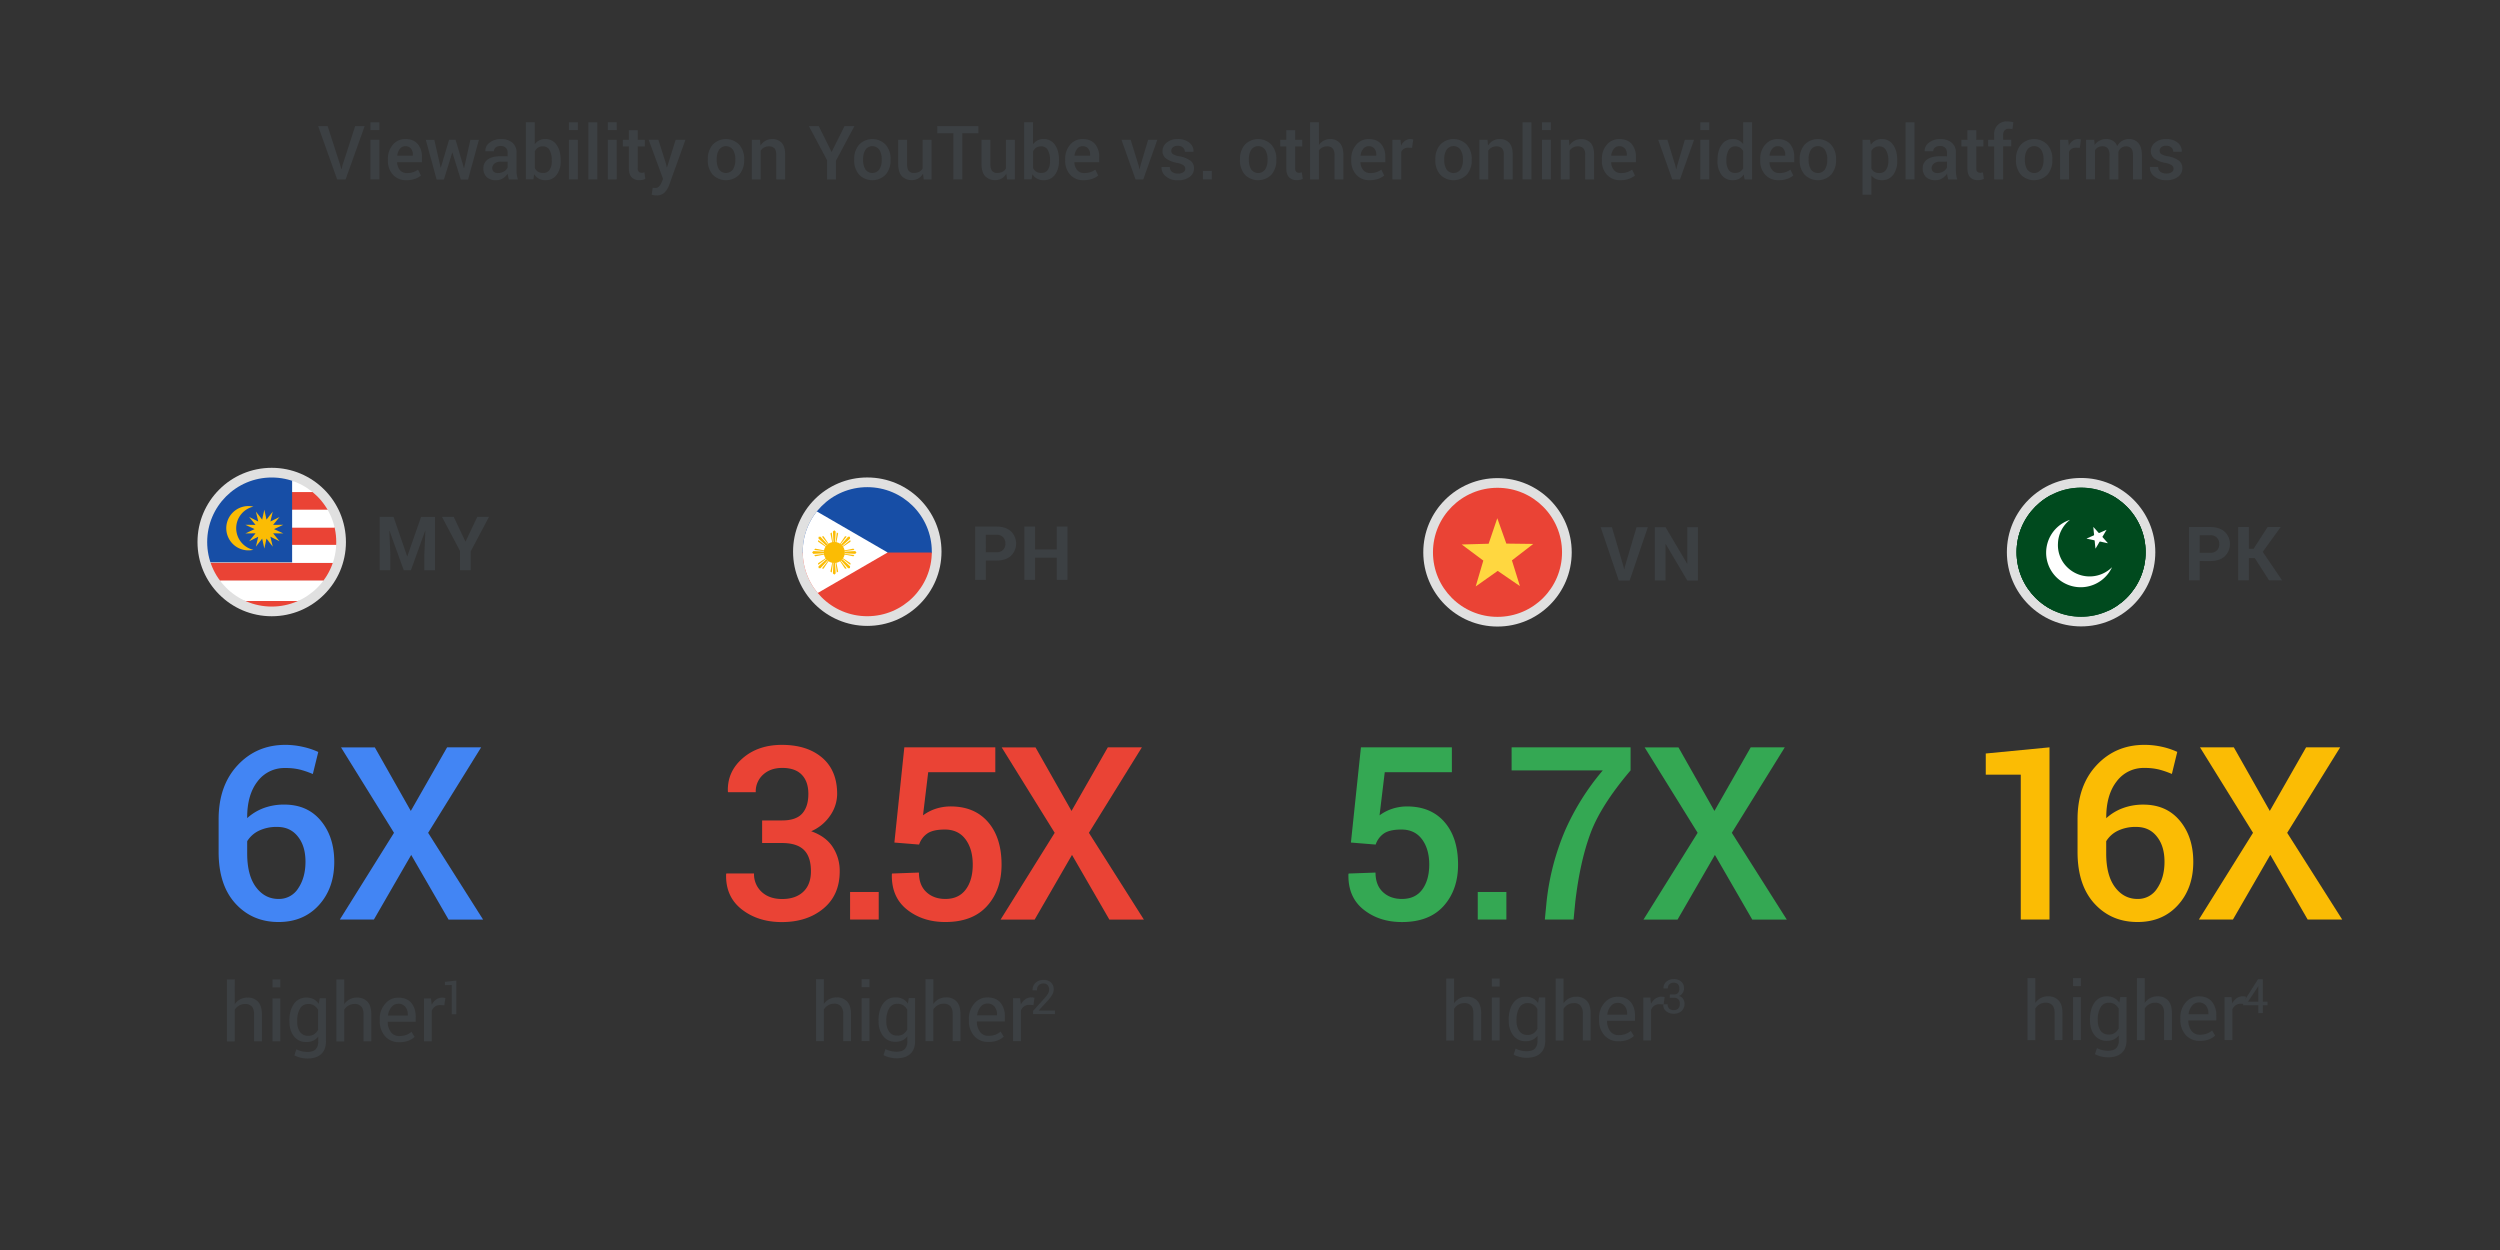 <svg xmlns="http://www.w3.org/2000/svg" xmlns:xlink="http://www.w3.org/1999/xlink" viewBox="0 0 1600 800"><rect x="0" y="0" width="1600" height="800" fill="#333333" stroke="none"/><defs><clipPath id="clip-path"><circle cx="958.4" cy="353.49" r="41.3" style="fill:none"/></clipPath><clipPath id="clip-path-2"><circle cx="1331.9" cy="353.4" r="41.3" style="fill:#004a1e"/></clipPath><clipPath id="clip-path-3"><circle cx="173.9" cy="346.9" r="41.3" style="fill:none"/></clipPath><clipPath id="clip-path-4"><circle cx="555.06" cy="353.08" r="41.3" style="fill:none"/></clipPath></defs><title>TwG_Nuggets_ViewabilitySEA_051319</title><g id="Layer_2" data-name="Layer 2"><path d="M217.82,105.9l.61,2.37h.14l.58-2.32,8.16-25.24h6.07l-12.19,34.12h-5.41L203.62,80.71h6.07Z" style="fill:#3c4043"/><path d="M242.8,83.26h-5.69v-5h5.69Zm0,31.57h-5.69V89.47h5.69Z" style="fill:#3c4043"/><path d="M260.05,115.32a11,11,0,0,1-8.59-3.52,13,13,0,0,1-3.2-9.06v-.94a13.46,13.46,0,0,1,3.18-9.18,10.1,10.1,0,0,1,8-3.62q5.13,0,7.86,3.11a12.17,12.17,0,0,1,2.73,8.33v3.35H254.17l0,.12a8,8,0,0,0,1.77,4.93,5.6,5.6,0,0,0,4.51,1.91,12,12,0,0,0,3.94-.56,12.52,12.52,0,0,0,3.17-1.62l1.82,3.74a11.63,11.63,0,0,1-3.79,2.14A15.89,15.89,0,0,1,260.05,115.32Zm-.65-21.75a4.26,4.26,0,0,0-3.47,1.68,8.26,8.26,0,0,0-1.69,4.25l0,.12h10V99a6.07,6.07,0,0,0-1.23-3.94A4.48,4.48,0,0,0,259.4,93.57Z" style="fill:#3c4043"/><path d="M296.9,107.52l.14,0,4-18h5.46l-6.94,25.36h-4.66l-5.39-17.32-.05-.23,0,.23-5.35,17.32h-4.66l-6.94-25.36h5.46L282,107.24l.14,0,5.27-17.79h4.15Z" style="fill:#3c4043"/><path d="M325.7,114.83c-.2-.64-.37-1.26-.5-1.87a11.55,11.55,0,0,1-.27-1.83,10.12,10.12,0,0,1-3.08,3,7.9,7.9,0,0,1-4.28,1.2,8.46,8.46,0,0,1-6.08-2,7.39,7.39,0,0,1-2.12-5.61,6.61,6.61,0,0,1,2.9-5.73c1.94-1.36,4.67-2,8.18-2h4.43V97.68a4.12,4.12,0,0,0-1.17-3.12,4.65,4.65,0,0,0-3.35-1.13,4.8,4.8,0,0,0-3.1.94,3,3,0,0,0-1.14,2.42h-5.49l0-.15a6.28,6.28,0,0,1,2.68-5.32A11.41,11.41,0,0,1,320.71,89a10.87,10.87,0,0,1,7.15,2.25,7.93,7.93,0,0,1,2.72,6.47V109a20.92,20.92,0,0,0,.21,3,15.25,15.25,0,0,0,.68,2.82Zm-7-4.08a7.26,7.26,0,0,0,3.88-1.07,5.42,5.42,0,0,0,2.28-2.47v-3.75h-4.52a5.69,5.69,0,0,0-3.89,1.24,3.72,3.72,0,0,0-1.41,2.89,3,3,0,0,0,.95,2.31A3.9,3.9,0,0,0,318.72,110.75Z" style="fill:#3c4043"/><path d="M358.82,103a14.32,14.32,0,0,1-2.59,8.94,8.65,8.65,0,0,1-7.3,3.38,8.45,8.45,0,0,1-4.12-1,8,8,0,0,1-2.91-2.81l-.57,3.28h-4.78V78.27h5.7V92.36a8.21,8.21,0,0,1,2.81-2.49,8,8,0,0,1,3.82-.87,8.45,8.45,0,0,1,7.35,3.71q2.59,3.71,2.59,9.79Zm-5.7-.5a13,13,0,0,0-1.36-6.39,4.57,4.57,0,0,0-4.31-2.44,5.65,5.65,0,0,0-3.17.84,5.84,5.84,0,0,0-2,2.35V107.5a5.53,5.53,0,0,0,2,2.35,5.82,5.82,0,0,0,3.24.83,4.72,4.72,0,0,0,4.29-2.07,10.26,10.26,0,0,0,1.33-5.61Z" style="fill:#3c4043"/><path d="M369.81,83.26h-5.69v-5h5.69Zm0,31.57h-5.69V89.47h5.69Z" style="fill:#3c4043"/><path d="M382.26,114.83h-5.7V78.27h5.7Z" style="fill:#3c4043"/><path d="M394.7,83.26H389v-5h5.69Zm0,31.57H389V89.47h5.69Z" style="fill:#3c4043"/><path d="M408.15,83.31v6.16h4.55v4.22h-4.55v14a3.09,3.09,0,0,0,.68,2.24,2.5,2.5,0,0,0,1.81.66,4.53,4.53,0,0,0,.91-.08,5.56,5.56,0,0,0,.85-.22l.61,4.17a6.57,6.57,0,0,1-1.74.62,9.54,9.54,0,0,1-2.08.22,6.53,6.53,0,0,1-4.93-1.84c-1.18-1.22-1.78-3.15-1.78-5.77v-14h-3.86V89.47h3.86V83.31Z" style="fill:#3c4043"/><path d="M426.18,104.66l.56,2.53h.14l5.56-17.72h6.23l-10.5,29.21a13,13,0,0,1-2.84,4.52,6.88,6.88,0,0,1-5.18,1.87,8.32,8.32,0,0,1-1.51-.14c-.54-.09-1.06-.2-1.56-.32l.64-4.41.86.07c.38,0,.66,0,.85,0a3.14,3.14,0,0,0,2.47-1.06,8.72,8.72,0,0,0,1.51-2.44l.94-2.29-9.21-25.06h6.21Z" style="fill:#3c4043"/><path d="M453,101.92a13.81,13.81,0,0,1,3.09-9.28,11.83,11.83,0,0,1,17.07,0,13.72,13.72,0,0,1,3.11,9.28v.49a13.82,13.82,0,0,1-3.11,9.33,11.93,11.93,0,0,1-17.07,0,13.77,13.77,0,0,1-3.09-9.3Zm5.7.48a11.3,11.3,0,0,0,1.45,6,5.49,5.49,0,0,0,8.95,0,11,11,0,0,0,1.5-6v-.49a10.88,10.88,0,0,0-1.5-6,5.41,5.41,0,0,0-8.95,0,11.19,11.19,0,0,0-1.45,6Z" style="fill:#3c4043"/><path d="M486.39,89.47l.33,3.66a9,9,0,0,1,3.13-3A8.37,8.37,0,0,1,494.1,89a8,8,0,0,1,6.18,2.41q2.21,2.4,2.21,7.48v15.94h-5.7V98.94c0-1.9-.39-3.26-1.18-4.06a4.82,4.82,0,0,0-3.6-1.21,5.85,5.85,0,0,0-3,.74,6.06,6.06,0,0,0-2.16,2v18.4h-5.69V89.47Z" style="fill:#3c4043"/><path d="M532.23,97.3l8.25-16.59h6.35L535,102.86v12h-5.67V102.55L517.68,80.71H524Z" style="fill:#3c4043"/><path d="M546.69,101.92a13.76,13.76,0,0,1,3.1-9.28,11.81,11.81,0,0,1,17.06,0,13.67,13.67,0,0,1,3.12,9.28v.49a13.77,13.77,0,0,1-3.12,9.33,11.92,11.92,0,0,1-17.06,0,13.73,13.73,0,0,1-3.1-9.3Zm5.7.48a11.3,11.3,0,0,0,1.45,6,5.49,5.49,0,0,0,8.95,0,11,11,0,0,0,1.5-6v-.49a10.88,10.88,0,0,0-1.5-6,5.41,5.41,0,0,0-8.95,0,11.19,11.19,0,0,0-1.45,6Z" style="fill:#3c4043"/><path d="M590.73,111.13a8.56,8.56,0,0,1-3,3.1,9,9,0,0,1-10.59-1.51c-1.54-1.73-2.3-4.43-2.3-8.08V89.47h5.67v15.21c0,2.22.36,3.78,1.08,4.67a3.93,3.93,0,0,0,3.26,1.33,7.34,7.34,0,0,0,3.45-.73,5.39,5.39,0,0,0,2.19-2.15V89.47h5.7v25.36h-5Z" style="fill:#3c4043"/><path d="M626.17,85.28H615.86v29.55h-5.7V85.28H599.85V80.71h26.32Z" style="fill:#3c4043"/><path d="M644.05,111.13a8.56,8.56,0,0,1-3,3.1,9,9,0,0,1-10.59-1.51c-1.54-1.73-2.3-4.43-2.3-8.08V89.47h5.67v15.21c0,2.22.36,3.78,1.08,4.67a3.93,3.93,0,0,0,3.26,1.33,7.34,7.34,0,0,0,3.45-.73,5.39,5.39,0,0,0,2.19-2.15V89.47h5.7v25.36h-5Z" style="fill:#3c4043"/><path d="M677.71,103a14.32,14.32,0,0,1-2.59,8.94,8.65,8.65,0,0,1-7.3,3.38,8.38,8.38,0,0,1-4.11-1,7.92,7.92,0,0,1-2.92-2.81l-.57,3.28h-4.78V78.27h5.7V92.36A8.21,8.21,0,0,1,664,89.87a8,8,0,0,1,3.82-.87,8.45,8.45,0,0,1,7.35,3.71q2.6,3.71,2.59,9.79Zm-5.7-.5a13,13,0,0,0-1.36-6.39,4.57,4.57,0,0,0-4.31-2.44,5.65,5.65,0,0,0-3.17.84,5.84,5.84,0,0,0-2,2.35V107.5a5.53,5.53,0,0,0,2,2.35,5.82,5.82,0,0,0,3.24.83,4.72,4.72,0,0,0,4.29-2.07A10.26,10.26,0,0,0,672,103Z" style="fill:#3c4043"/><path d="M693.51,115.32a11,11,0,0,1-8.59-3.52,12.93,12.93,0,0,1-3.2-9.06v-.94a13.5,13.5,0,0,1,3.17-9.18,10.1,10.1,0,0,1,8-3.62q5.13,0,7.86,3.11a12.17,12.17,0,0,1,2.73,8.33v3.35H687.62l0,.12a7.9,7.9,0,0,0,1.77,4.93,5.58,5.58,0,0,0,4.51,1.91,12,12,0,0,0,3.93-.56,12.52,12.52,0,0,0,3.17-1.62l1.83,3.74a11.8,11.8,0,0,1-3.8,2.14A15.87,15.87,0,0,1,693.51,115.32Zm-.66-21.75a4.27,4.27,0,0,0-3.47,1.68,8.26,8.26,0,0,0-1.69,4.25l0,.12h10V99a6.07,6.07,0,0,0-1.23-3.94A4.47,4.47,0,0,0,692.85,93.57Z" style="fill:#3c4043"/><path d="M728.8,106.25l.42,2.07h.15l.44-2.07,5-16.78h5.88l-9,25.36h-4.94l-9-25.36h5.88Z" style="fill:#3c4043"/><path d="M758.57,107.94a2.66,2.66,0,0,0-1.13-2.18,11.26,11.26,0,0,0-4.19-1.52,17.38,17.38,0,0,1-6.88-2.73A5.72,5.72,0,0,1,744,96.69a6.88,6.88,0,0,1,2.69-5.44,10.73,10.73,0,0,1,7.1-2.25,11.17,11.17,0,0,1,7.38,2.29A6.75,6.75,0,0,1,763.82,97l-.05.14h-5.46a3.6,3.6,0,0,0-1.19-2.7,4.62,4.62,0,0,0-3.29-1.12,4.69,4.69,0,0,0-3.14.93,2.85,2.85,0,0,0-1.07,2.26,2.56,2.56,0,0,0,1,2.12,10.92,10.92,0,0,0,4.14,1.39,17.4,17.4,0,0,1,7.09,2.78,5.86,5.86,0,0,1,2.31,4.89,6.64,6.64,0,0,1-2.82,5.55,12.08,12.08,0,0,1-7.45,2.13,11.35,11.35,0,0,1-7.8-2.53,7.13,7.13,0,0,1-2.72-5.81l0-.14h5.29a3.82,3.82,0,0,0,1.6,3.21,6.42,6.42,0,0,0,3.65,1,5.77,5.77,0,0,0,3.4-.85A2.64,2.64,0,0,0,758.57,107.94Z" style="fill:#3c4043"/><path d="M775.54,114.83h-5.67v-5.46h5.67Z" style="fill:#3c4043"/><path d="M793.58,101.92a13.82,13.82,0,0,1,3.1-9.28,11.81,11.81,0,0,1,17.06,0,13.67,13.67,0,0,1,3.12,9.28v.49a13.77,13.77,0,0,1-3.12,9.33,11.92,11.92,0,0,1-17.06,0,13.78,13.78,0,0,1-3.1-9.3Zm5.7.48a11.3,11.3,0,0,0,1.45,6,5.5,5.5,0,0,0,9,0,11,11,0,0,0,1.5-6v-.49a10.88,10.88,0,0,0-1.5-6,5.42,5.42,0,0,0-9,0,11.19,11.19,0,0,0-1.45,6Z" style="fill:#3c4043"/><path d="M828.9,83.31v6.16h4.55v4.22H828.9v14a3.09,3.09,0,0,0,.68,2.24,2.5,2.5,0,0,0,1.81.66,4.53,4.53,0,0,0,.91-.08,5.56,5.56,0,0,0,.85-.22l.61,4.17a6.57,6.57,0,0,1-1.74.62,9.54,9.54,0,0,1-2.08.22,6.53,6.53,0,0,1-4.93-1.84c-1.18-1.22-1.78-3.15-1.78-5.77v-14h-3.86V89.47h3.86V83.31Z" style="fill:#3c4043"/><path d="M844.14,92.75A9,9,0,0,1,847.22,90a8.26,8.26,0,0,1,4-1,8,8,0,0,1,6.29,2.55c1.51,1.69,2.26,4.31,2.26,7.84v15.44H854.1V99.34A6.41,6.41,0,0,0,852.9,95a4.55,4.55,0,0,0-3.58-1.33,6.37,6.37,0,0,0-3,.69,6.19,6.19,0,0,0-2.19,1.91v18.56h-5.7V78.27h5.7Z" style="fill:#3c4043"/><path d="M876.58,115.32A11,11,0,0,1,868,111.8a12.93,12.93,0,0,1-3.2-9.06v-.94A13.5,13.5,0,0,1,868,92.62a10.1,10.1,0,0,1,8-3.62q5.13,0,7.86,3.11a12.17,12.17,0,0,1,2.73,8.33v3.35H870.69l0,.12a7.9,7.9,0,0,0,1.77,4.93,5.58,5.58,0,0,0,4.51,1.91,12.11,12.11,0,0,0,3.94-.56,12.62,12.62,0,0,0,3.16-1.62l1.83,3.74a11.8,11.8,0,0,1-3.8,2.14A15.87,15.87,0,0,1,876.58,115.32Zm-.66-21.75a4.27,4.27,0,0,0-3.47,1.68,8.26,8.26,0,0,0-1.69,4.25l0,.12h10.06V99a6,6,0,0,0-1.24-3.94A4.47,4.47,0,0,0,875.92,93.57Z" style="fill:#3c4043"/><path d="M903.74,94.61l-2.44-.1a5.15,5.15,0,0,0-2.77.7,4.64,4.64,0,0,0-1.73,2v17.62h-5.69V89.47h5.2l.38,3.68a8.1,8.1,0,0,1,2.47-3A5.73,5.73,0,0,1,902.64,89a4.89,4.89,0,0,1,1,.09,5.79,5.79,0,0,1,.82.2Z" style="fill:#3c4043"/><path d="M918.62,101.92a13.76,13.76,0,0,1,3.1-9.28,11.81,11.81,0,0,1,17.06,0,13.67,13.67,0,0,1,3.12,9.28v.49a13.77,13.77,0,0,1-3.12,9.33,11.92,11.92,0,0,1-17.06,0,13.73,13.73,0,0,1-3.1-9.3Zm5.7.48a11.3,11.3,0,0,0,1.45,6,5.49,5.49,0,0,0,9,0,11,11,0,0,0,1.5-6v-.49a10.88,10.88,0,0,0-1.5-6,5.41,5.41,0,0,0-9,0,11.19,11.19,0,0,0-1.45,6Z" style="fill:#3c4043"/><path d="M952,89.47l.33,3.66a9.09,9.09,0,0,1,3.13-3A8.4,8.4,0,0,1,959.73,89a8,8,0,0,1,6.18,2.41q2.21,2.4,2.21,7.48v15.94h-5.69V98.94a5.68,5.68,0,0,0-1.19-4.06,4.78,4.78,0,0,0-3.59-1.21,5.88,5.88,0,0,0-3,.74,6.14,6.14,0,0,0-2.16,2v18.4h-5.69V89.47Z" style="fill:#3c4043"/><path d="M980.12,114.83h-5.69V78.27h5.69Z" style="fill:#3c4043"/><path d="M992.57,83.26h-5.7v-5h5.7Zm0,31.57h-5.7V89.47h5.7Z" style="fill:#3c4043"/><path d="M1004.1,89.47l.33,3.66a9.09,9.09,0,0,1,3.13-3,8.37,8.37,0,0,1,4.25-1.09,8,8,0,0,1,6.18,2.41q2.21,2.4,2.21,7.48v15.94h-5.69V98.94a5.68,5.68,0,0,0-1.19-4.06,4.82,4.82,0,0,0-3.6-1.21,5.87,5.87,0,0,0-3,.74,6.06,6.06,0,0,0-2.16,2v18.4H998.9V89.47Z" style="fill:#3c4043"/><path d="M1037,115.32a11,11,0,0,1-8.59-3.52,12.93,12.93,0,0,1-3.2-9.06v-.94a13.5,13.5,0,0,1,3.17-9.18,10.1,10.1,0,0,1,8-3.62q5.13,0,7.86,3.11a12.17,12.17,0,0,1,2.73,8.33v3.35h-15.82l0,.12a7.9,7.9,0,0,0,1.77,4.93,5.58,5.58,0,0,0,4.51,1.91,12,12,0,0,0,3.93-.56,12.52,12.52,0,0,0,3.17-1.62l1.83,3.74a11.8,11.8,0,0,1-3.8,2.14A15.87,15.87,0,0,1,1037,115.32Zm-.66-21.75a4.27,4.27,0,0,0-3.47,1.68,8.26,8.26,0,0,0-1.69,4.25l0,.12h10V99a6.07,6.07,0,0,0-1.23-3.94A4.47,4.47,0,0,0,1036.35,93.57Z" style="fill:#3c4043"/><path d="M1072.3,106.25l.42,2.07h.15l.44-2.07,5-16.78h5.88l-9,25.36h-4.94l-9-25.36h5.88Z" style="fill:#3c4043"/><path d="M1093.89,83.26h-5.7v-5h5.7Zm0,31.57h-5.7V89.47h5.7Z" style="fill:#3c4043"/><path d="M1099.21,102.5q0-6.06,2.6-9.78a8.4,8.4,0,0,1,7.31-3.72,7.9,7.9,0,0,1,3.69.84,8.3,8.3,0,0,1,2.83,2.37V78.27h5.69v36.56h-4.78l-.56-3.14a8.38,8.38,0,0,1-2.93,2.71,8.21,8.21,0,0,1-4,.92,8.64,8.64,0,0,1-7.27-3.39,14.35,14.35,0,0,1-2.6-8.93Zm5.69.5a10.2,10.2,0,0,0,1.35,5.6,4.73,4.73,0,0,0,4.28,2.08,5.7,5.7,0,0,0,3.06-.77,6,6,0,0,0,2.05-2.2V96.64a6.12,6.12,0,0,0-2.06-2.19,5.63,5.63,0,0,0-3-.78,4.58,4.58,0,0,0-4.29,2.45,12.92,12.92,0,0,0-1.39,6.38Z" style="fill:#3c4043"/><path d="M1138.33,115.32a11,11,0,0,1-8.59-3.52,12.93,12.93,0,0,1-3.2-9.06v-.94a13.5,13.5,0,0,1,3.17-9.18,10.1,10.1,0,0,1,8-3.62q5.13,0,7.86,3.11a12.17,12.17,0,0,1,2.73,8.33v3.35h-15.82l0,.12a7.9,7.9,0,0,0,1.77,4.93,5.58,5.58,0,0,0,4.51,1.91,12.11,12.11,0,0,0,3.94-.56,12.62,12.62,0,0,0,3.16-1.62l1.83,3.74a11.8,11.8,0,0,1-3.8,2.14A15.87,15.87,0,0,1,1138.33,115.32Zm-.66-21.75a4.27,4.27,0,0,0-3.47,1.68,8.26,8.26,0,0,0-1.69,4.25l0,.12h10.06V99a6,6,0,0,0-1.24-3.94A4.47,4.47,0,0,0,1137.67,93.57Z" style="fill:#3c4043"/><path d="M1151.8,101.92a13.76,13.76,0,0,1,3.1-9.28,11.81,11.81,0,0,1,17.06,0,13.67,13.67,0,0,1,3.12,9.28v.49a13.77,13.77,0,0,1-3.12,9.33,11.92,11.92,0,0,1-17.06,0,13.73,13.73,0,0,1-3.1-9.3Zm5.7.48a11.3,11.3,0,0,0,1.45,6,5.49,5.49,0,0,0,9,0,11,11,0,0,0,1.5-6v-.49a10.88,10.88,0,0,0-1.5-6,5.41,5.41,0,0,0-9,0,11.19,11.19,0,0,0-1.45,6Z" style="fill:#3c4043"/><path d="M1214.22,103a14.35,14.35,0,0,1-2.6,8.93,8.63,8.63,0,0,1-7.25,3.39,8.93,8.93,0,0,1-3.82-.77,7.82,7.82,0,0,1-2.86-2.27v12.3H1192V89.47h4.8l.57,3.19a8.45,8.45,0,0,1,2.94-2.72,8.28,8.28,0,0,1,4-.94,8.41,8.41,0,0,1,7.3,3.72q2.63,3.72,2.62,9.78Zm-5.68-.51a12.26,12.26,0,0,0-1.46-6.35,4.76,4.76,0,0,0-4.37-2.47,5.38,5.38,0,0,0-5,2.88V108a5.33,5.33,0,0,0,2,2.05,6,6,0,0,0,3.07.71,4.88,4.88,0,0,0,4.34-2.14,9.92,9.92,0,0,0,1.44-5.63Z" style="fill:#3c4043"/><path d="M1225.26,114.83h-5.7V78.27h5.7Z" style="fill:#3c4043"/><path d="M1246.89,114.83c-.2-.64-.37-1.26-.51-1.87a12.8,12.8,0,0,1-.26-1.83,10.15,10.15,0,0,1-3.09,3,7.86,7.86,0,0,1-4.27,1.2,8.5,8.5,0,0,1-6.09-2,7.43,7.43,0,0,1-2.12-5.61,6.62,6.62,0,0,1,2.91-5.73c1.94-1.36,4.66-2,8.18-2h4.43V97.68a4.12,4.12,0,0,0-1.17-3.12,4.66,4.66,0,0,0-3.36-1.13,4.79,4.79,0,0,0-3.09.94,3,3,0,0,0-1.15,2.42h-5.48l0-.15a6.31,6.31,0,0,1,2.69-5.32A11.41,11.41,0,0,1,1241.9,89a10.83,10.83,0,0,1,7.14,2.25,7.9,7.9,0,0,1,2.72,6.47V109a20.92,20.92,0,0,0,.21,3,17,17,0,0,0,.68,2.82Zm-7-4.08a7.23,7.23,0,0,0,3.88-1.07,5.44,5.44,0,0,0,2.29-2.47v-3.75h-4.53a5.73,5.73,0,0,0-3.89,1.24,3.74,3.74,0,0,0-1.4,2.89,2.93,2.93,0,0,0,1,2.31A3.89,3.89,0,0,0,1239.9,110.75Z" style="fill:#3c4043"/><path d="M1264.82,83.31v6.16h4.55v4.22h-4.55v14a3,3,0,0,0,.68,2.24,2.46,2.46,0,0,0,1.8.66,4.63,4.63,0,0,0,.92-.08,5.75,5.75,0,0,0,.84-.22l.61,4.17a6.37,6.37,0,0,1-1.73.62,9.63,9.63,0,0,1-2.09.22,6.52,6.52,0,0,1-4.92-1.84c-1.19-1.22-1.78-3.15-1.78-5.77v-14h-3.87V89.47h3.87V83.31Z" style="fill:#3c4043"/><path d="M1276.28,114.83V93.69h-3.87V89.47h3.87v-3a7.92,7.92,0,0,1,8.69-8.74,10.53,10.53,0,0,1,1.67.13c.56.08,1.19.2,1.9.36l-.59,4.41c-.31-.07-.66-.12-1-.17a9.49,9.49,0,0,0-1.23-.07,3.48,3.48,0,0,0-2.78,1.06,4.42,4.42,0,0,0-.93,3v3h5.16v4.22H1282v21.14Z" style="fill:#3c4043"/><path d="M1290.22,101.92a13.82,13.82,0,0,1,3.1-9.28,11.81,11.81,0,0,1,17.06,0,13.67,13.67,0,0,1,3.12,9.28v.49a13.77,13.77,0,0,1-3.12,9.33,11.92,11.92,0,0,1-17.06,0,13.78,13.78,0,0,1-3.1-9.3Zm5.7.48a11.3,11.3,0,0,0,1.45,6,5.5,5.5,0,0,0,9,0,11,11,0,0,0,1.5-6v-.49a10.88,10.88,0,0,0-1.5-6,5.42,5.42,0,0,0-9,0,11.19,11.19,0,0,0-1.45,6Z" style="fill:#3c4043"/><path d="M1331.1,94.61l-2.44-.1a5.21,5.21,0,0,0-2.78.7,4.69,4.69,0,0,0-1.72,2v17.62h-5.69V89.47h5.2l.37,3.68a8.21,8.21,0,0,1,2.48-3A5.73,5.73,0,0,1,1330,89a4.89,4.89,0,0,1,1,.09,5.79,5.79,0,0,1,.82.2Z" style="fill:#3c4043"/><path d="M1340.29,89.47l.3,3.31a8.5,8.5,0,0,1,3.12-2.79,9.13,9.13,0,0,1,4.33-1,7.84,7.84,0,0,1,4.27,1.13A6.75,6.75,0,0,1,1355,93.5a8.88,8.88,0,0,1,3.1-3.3,8.31,8.31,0,0,1,4.5-1.2,7.51,7.51,0,0,1,6,2.62q2.22,2.61,2.22,7.93v15.28h-5.7V99.53c0-2.16-.37-3.67-1.11-4.55a4.15,4.15,0,0,0-3.34-1.31,5,5,0,0,0-3.1,1,5.48,5.48,0,0,0-1.82,2.65,5.54,5.54,0,0,0,0,.61c0,.17,0,.34,0,.49v16.43h-5.69V99.53A7,7,0,0,0,1349,95a4.07,4.07,0,0,0-3.34-1.37,5.92,5.92,0,0,0-2.94.67,4.86,4.86,0,0,0-1.91,1.88v18.61h-5.7V89.47Z" style="fill:#3c4043"/><path d="M1391.08,107.94a2.66,2.66,0,0,0-1.13-2.18,11.26,11.26,0,0,0-4.19-1.52,17.32,17.32,0,0,1-6.88-2.73,5.72,5.72,0,0,1-2.34-4.82,6.86,6.86,0,0,1,2.7-5.44,10.71,10.71,0,0,1,7.1-2.25,11.13,11.13,0,0,1,7.37,2.29,6.79,6.79,0,0,1,2.62,5.66l0,.14h-5.46a3.57,3.57,0,0,0-1.2-2.7,4.58,4.58,0,0,0-3.28-1.12,4.69,4.69,0,0,0-3.14.93,2.86,2.86,0,0,0-1.08,2.26,2.54,2.54,0,0,0,1,2.12,10.92,10.92,0,0,0,4.14,1.39,17.4,17.4,0,0,1,7.09,2.78,5.86,5.86,0,0,1,2.31,4.89,6.62,6.62,0,0,1-2.83,5.55,12,12,0,0,1-7.44,2.13,11.33,11.33,0,0,1-7.8-2.53,7.11,7.11,0,0,1-2.72-5.81l0-.14h5.29a3.79,3.79,0,0,0,1.6,3.21,6.39,6.39,0,0,0,3.65,1,5.79,5.79,0,0,0,3.4-.85A2.64,2.64,0,0,0,1391.08,107.94Z" style="fill:#3c4043"/><path d="M150.24,642.65a10.2,10.2,0,0,1,3.49-3.09,9.65,9.65,0,0,1,4.58-1.1,8.9,8.9,0,0,1,6.85,2.64q2.44,2.64,2.45,8.12v17.22h-5V649.17c0-2.27-.48-3.94-1.46-5a5.55,5.55,0,0,0-4.35-1.62,7.38,7.38,0,0,0-3.77,1,8.09,8.09,0,0,0-2.78,2.65v20.29h-5V626.83h5Z" style="fill:#3c4043"/><path d="M179.4,631.93h-5v-5.1h5Zm0,34.51h-5V639h5Z" style="fill:#3c4043"/><path d="M185.21,653.21q0-6.63,2.89-10.69a9.28,9.28,0,0,1,8-4.06,9.67,9.67,0,0,1,4.6,1,9,9,0,0,1,3.3,3l.61-3.58h4v27.63q0,5.28-3.07,8.11t-8.86,2.83a18.77,18.77,0,0,1-4.28-.54,16.89,16.89,0,0,1-4-1.49l1.27-3.88a13.05,13.05,0,0,0,3.25,1.23,15.8,15.8,0,0,0,3.76.47c2.44,0,4.21-.56,5.32-1.66a6.9,6.9,0,0,0,1.66-5.07v-3.1a8.78,8.78,0,0,1-3.22,2.61,10.16,10.16,0,0,1-4.32.87,9.58,9.58,0,0,1-8-3.66q-2.9-3.64-2.89-9.57Zm5,.53a11.45,11.45,0,0,0,1.75,6.65,6.07,6.07,0,0,0,5.34,2.52,6.59,6.59,0,0,0,3.78-1,7.75,7.75,0,0,0,2.51-2.91V646.33a7.68,7.68,0,0,0-2.51-2.78,6.56,6.56,0,0,0-3.73-1,5.82,5.82,0,0,0-5.36,3,14.84,14.84,0,0,0-1.78,7.69Z" style="fill:#3c4043"/><path d="M220.29,642.65a10.11,10.11,0,0,1,3.49-3.09,9.65,9.65,0,0,1,4.58-1.1,8.86,8.86,0,0,1,6.84,2.64c1.64,1.76,2.45,4.47,2.45,8.12v17.22h-5V649.17c0-2.27-.48-3.94-1.46-5a5.55,5.55,0,0,0-4.35-1.62,7.38,7.38,0,0,0-3.77,1,8,8,0,0,0-2.78,2.65v20.29h-5V626.83h5Z" style="fill:#3c4043"/><path d="M255.57,667a11.58,11.58,0,0,1-9.13-3.82,14.39,14.39,0,0,1-3.39-9.92v-1.11a14.05,14.05,0,0,1,3.49-9.76,10.75,10.75,0,0,1,8.27-3.9c3.7,0,6.51,1.11,8.4,3.35s2.85,5.21,2.85,8.94v3.12H248.23l-.08.13a10.85,10.85,0,0,0,2,6.49,6.4,6.4,0,0,0,5.41,2.55,12.58,12.58,0,0,0,4.45-.73,10.13,10.13,0,0,0,3.32-2l2,3.25a11.61,11.61,0,0,1-3.88,2.43A15.62,15.62,0,0,1,255.57,667Zm-.76-24.58a5.41,5.41,0,0,0-4.29,2.12,9.94,9.94,0,0,0-2.19,5.3l0,.12h12.67v-.65a7.6,7.6,0,0,0-1.57-4.91A5.61,5.61,0,0,0,254.81,642.39Z" style="fill:#3c4043"/><path d="M284.34,643.38l-2.56-.15a5.72,5.72,0,0,0-3.34.94,6.09,6.09,0,0,0-2.09,2.64v19.63h-5V639h4.47l.49,4a9.35,9.35,0,0,1,2.88-3.33,6.77,6.77,0,0,1,3.95-1.19,6.06,6.06,0,0,1,1.06.09,6.76,6.76,0,0,1,.84.19Z" style="fill:#3c4043"/><path d="M292.06,649.12h-2.92V630.41l-4.41.06v-2.1l7.33-.8Z" style="fill:#3c4043"/><path d="M1302.61,641.84a10.11,10.11,0,0,1,3.49-3.09,9.51,9.51,0,0,1,4.58-1.1,8.86,8.86,0,0,1,6.84,2.64c1.64,1.76,2.45,4.47,2.45,8.12v17.22h-5V648.36c0-2.27-.48-3.94-1.46-5a5.55,5.55,0,0,0-4.35-1.62,7.38,7.38,0,0,0-3.77,1,8,8,0,0,0-2.78,2.65v20.29h-5V626h5Z" style="fill:#3c4043"/><path d="M1331.77,631.12h-5V626h5Zm0,34.51h-5V638.15h5Z" style="fill:#3c4043"/><path d="M1337.58,652.4q0-6.63,2.89-10.69a9.28,9.28,0,0,1,8-4.06,9.69,9.69,0,0,1,4.6,1.05,9,9,0,0,1,3.3,3l.61-3.58h4v27.63q0,5.28-3.07,8.11t-8.86,2.83a18.77,18.77,0,0,1-4.28-.54,16.89,16.89,0,0,1-4-1.49l1.27-3.88a13.45,13.45,0,0,0,3.25,1.23,15.8,15.8,0,0,0,3.76.47q3.66,0,5.32-1.67a6.85,6.85,0,0,0,1.66-5.06v-3.1a8.73,8.73,0,0,1-3.22,2.6,10.07,10.07,0,0,1-4.32.88,9.58,9.58,0,0,1-8-3.66q-2.9-3.64-2.89-9.57Zm5,.53a11.38,11.38,0,0,0,1.75,6.65,6.06,6.06,0,0,0,5.33,2.52,6.68,6.68,0,0,0,3.79-1,7.91,7.91,0,0,0,2.51-2.91V645.52a7.68,7.68,0,0,0-2.51-2.78,6.57,6.57,0,0,0-3.74-1,5.82,5.82,0,0,0-5.35,3,14.84,14.84,0,0,0-1.78,7.69Z" style="fill:#3c4043"/><path d="M1372.65,641.84a10.23,10.23,0,0,1,3.5-3.09,9.51,9.51,0,0,1,4.58-1.1,8.86,8.86,0,0,1,6.84,2.64c1.64,1.76,2.45,4.47,2.45,8.12v17.22h-5V648.36a7.39,7.39,0,0,0-1.46-5,5.56,5.56,0,0,0-4.35-1.62,7.45,7.45,0,0,0-3.78,1,8.18,8.18,0,0,0-2.78,2.65v20.29h-5V626h5Z" style="fill:#3c4043"/><path d="M1407.94,666.16a11.58,11.58,0,0,1-9.13-3.82,14.39,14.39,0,0,1-3.39-9.92v-1.11a14.1,14.1,0,0,1,3.49-9.77,10.77,10.77,0,0,1,8.26-3.89c3.71,0,6.51,1.11,8.41,3.35a13.37,13.37,0,0,1,2.84,8.94v3.12H1400.6l-.08.12a10.79,10.79,0,0,0,2,6.5,6.38,6.38,0,0,0,5.41,2.54,12.62,12.62,0,0,0,4.45-.72,10.31,10.31,0,0,0,3.32-2l2,3.25a11.71,11.71,0,0,1-3.88,2.43A15.62,15.62,0,0,1,1407.94,666.16Zm-.77-24.58a5.46,5.46,0,0,0-4.29,2.11,10,10,0,0,0-2.18,5.31l0,.12h12.67v-.66a7.64,7.64,0,0,0-1.57-4.91A5.64,5.64,0,0,0,1407.17,641.58Z" style="fill:#3c4043"/><path d="M1436.71,642.57l-2.56-.15a5.69,5.69,0,0,0-3.34.94,6.11,6.11,0,0,0-2.1,2.64v19.63h-5V638.15h4.47l.48,4a9.46,9.46,0,0,1,2.88-3.33,6.73,6.73,0,0,1,4-1.19,7.27,7.27,0,0,1,1.07.08,6.57,6.57,0,0,1,.84.2Z" style="fill:#3c4043"/><path d="M1448.21,641.06h3v2.29h-3v5h-2.9v-5h-9.68v-1.64l9.5-15h3.08Zm-9.48,0h6.58V631l-.09,0-.28.74Z" style="fill:#3c4043"/><path d="M527.28,642.52a10.2,10.2,0,0,1,3.49-3.09,9.67,9.67,0,0,1,4.59-1.1A8.89,8.89,0,0,1,542.2,641q2.44,2.64,2.45,8.13v17.21h-5V649a7.36,7.36,0,0,0-1.46-5,5.56,5.56,0,0,0-4.36-1.63,7.41,7.41,0,0,0-3.77,1,8.28,8.28,0,0,0-2.78,2.65v20.29h-5V626.7h5Z" style="fill:#3c4043"/><path d="M556.45,631.8h-5v-5.1h5Zm0,34.51h-5V638.84h5Z" style="fill:#3c4043"/><path d="M562.25,653.08q0-6.63,2.9-10.69a9.27,9.27,0,0,1,8-4.06,9.65,9.65,0,0,1,4.59,1,9.12,9.12,0,0,1,3.3,3l.61-3.58h4v27.62c0,3.52-1,6.23-3.07,8.11s-5,2.84-8.87,2.84a18.74,18.74,0,0,1-4.27-.55,16.58,16.58,0,0,1-4-1.48l1.27-3.89a12.53,12.53,0,0,0,3.25,1.23,15.79,15.79,0,0,0,3.75.47q3.66,0,5.32-1.66a6.9,6.9,0,0,0,1.67-5.07v-3.09a8.86,8.86,0,0,1-3.23,2.6,10.16,10.16,0,0,1-4.32.87,9.6,9.6,0,0,1-7.94-3.65,15,15,0,0,1-2.9-9.57Zm5,.54a11.42,11.42,0,0,0,1.76,6.65,6.05,6.05,0,0,0,5.33,2.51,6.55,6.55,0,0,0,3.78-1,7.73,7.73,0,0,0,2.52-2.9V646.2a7.88,7.88,0,0,0-2.52-2.78,6.54,6.54,0,0,0-3.73-1,5.83,5.83,0,0,0-5.36,3,15,15,0,0,0-1.78,7.69Z" style="fill:#3c4043"/><path d="M597.33,642.52a10.2,10.2,0,0,1,3.49-3.09,9.65,9.65,0,0,1,4.58-1.1,8.9,8.9,0,0,1,6.85,2.64q2.44,2.64,2.45,8.13v17.21h-5V649c0-2.26-.48-3.94-1.46-5a5.52,5.52,0,0,0-4.35-1.63,7.41,7.41,0,0,0-3.77,1,8.19,8.19,0,0,0-2.78,2.65v20.29h-5V626.7h5Z" style="fill:#3c4043"/><path d="M632.61,666.84a11.59,11.59,0,0,1-9.13-3.82,14.38,14.38,0,0,1-3.39-9.91V652a14.08,14.08,0,0,1,3.5-9.76,10.73,10.73,0,0,1,8.26-3.9q5.56,0,8.4,3.35a13.34,13.34,0,0,1,2.85,8.94v3.12H625.27l-.07.13a10.82,10.82,0,0,0,2,6.49,6.4,6.4,0,0,0,5.41,2.55,12.45,12.45,0,0,0,4.46-.73,10.08,10.08,0,0,0,3.31-2l2,3.25a11.6,11.6,0,0,1-3.89,2.43A15.58,15.58,0,0,1,632.61,666.84Zm-.76-24.57a5.4,5.4,0,0,0-4.29,2.11,9.93,9.93,0,0,0-2.18,5.3l0,.13H638.1v-.66a7.61,7.61,0,0,0-1.58-4.91A5.59,5.59,0,0,0,631.85,642.27Z" style="fill:#3c4043"/><path d="M661.39,643.26l-2.57-.16a5.79,5.79,0,0,0-3.34.94,6.09,6.09,0,0,0-2.09,2.64v19.63h-5V638.84h4.47l.48,4a9.64,9.64,0,0,1,2.88-3.33,6.77,6.77,0,0,1,3.95-1.19,6,6,0,0,1,1.06.09,6.76,6.76,0,0,1,.84.19Z" style="fill:#3c4043"/><path d="M675.15,649h-14v-2l7.06-7.83a20,20,0,0,0,2.57-3.36,5.4,5.4,0,0,0,.67-2.55,4,4,0,0,0-.94-2.71,3.12,3.12,0,0,0-2.5-1.11,4.29,4.29,0,0,0-3.29,1.15,4.56,4.56,0,0,0-1.06,3.22h-2.8l0-.09a6,6,0,0,1,1.85-4.67,7.22,7.22,0,0,1,5.32-1.9,6.32,6.32,0,0,1,4.63,1.7,5.77,5.77,0,0,1,1.72,4.31,6.87,6.87,0,0,1-1,3.53,22.43,22.43,0,0,1-2.92,3.8l-5.67,6.16,0,.07h10.36Z" style="fill:#3c4043"/><path d="M930.6,642.09a10.2,10.2,0,0,1,3.49-3.09,9.54,9.54,0,0,1,4.58-1.1,8.86,8.86,0,0,1,6.84,2.64c1.64,1.76,2.45,4.47,2.45,8.12v17.22h-5V648.61c0-2.27-.48-3.94-1.46-5a5.55,5.55,0,0,0-4.35-1.62,7.38,7.38,0,0,0-3.77,1,8.09,8.09,0,0,0-2.78,2.65v20.29h-5V626.27h5Z" style="fill:#3c4043"/><path d="M959.76,631.37h-5v-5.1h5Zm0,34.51h-5V638.4h5Z" style="fill:#3c4043"/><path d="M965.57,652.65q0-6.63,2.89-10.69a9.28,9.28,0,0,1,8-4.06,9.67,9.67,0,0,1,4.6,1.05,9,9,0,0,1,3.3,3l.61-3.58h4V666q0,5.28-3.07,8.11T977,677a18.77,18.77,0,0,1-4.28-.54,16.89,16.89,0,0,1-4-1.49l1.27-3.88a13.45,13.45,0,0,0,3.25,1.23,15.8,15.8,0,0,0,3.76.47q3.66,0,5.32-1.67A6.85,6.85,0,0,0,984,666v-3.1a8.73,8.73,0,0,1-3.22,2.6,10,10,0,0,1-4.32.88,9.58,9.58,0,0,1-7.95-3.66,15,15,0,0,1-2.89-9.57Zm5,.53a11.45,11.45,0,0,0,1.75,6.65,6.07,6.07,0,0,0,5.34,2.52,6.67,6.67,0,0,0,3.78-1,7.91,7.91,0,0,0,2.51-2.91V645.77a7.68,7.68,0,0,0-2.51-2.78,6.56,6.56,0,0,0-3.73-1,5.82,5.82,0,0,0-5.36,3,14.84,14.84,0,0,0-1.78,7.69Z" style="fill:#3c4043"/><path d="M1000.65,642.09a10.11,10.11,0,0,1,3.49-3.09,9.51,9.51,0,0,1,4.58-1.1,8.86,8.86,0,0,1,6.84,2.64c1.64,1.76,2.45,4.47,2.45,8.12v17.22h-5V648.61a7.39,7.39,0,0,0-1.46-5,5.55,5.55,0,0,0-4.35-1.62,7.38,7.38,0,0,0-3.77,1,8,8,0,0,0-2.78,2.65v20.29h-5V626.27h5Z" style="fill:#3c4043"/><path d="M1035.93,666.41a11.58,11.58,0,0,1-9.13-3.82,14.39,14.39,0,0,1-3.39-9.92v-1.11a14.1,14.1,0,0,1,3.49-9.77,10.78,10.78,0,0,1,8.27-3.89c3.7,0,6.5,1.11,8.4,3.35s2.84,5.21,2.84,8.94v3.12h-17.82l-.08.12a10.79,10.79,0,0,0,2,6.5,6.39,6.39,0,0,0,5.41,2.54,12.58,12.58,0,0,0,4.45-.72,10.31,10.31,0,0,0,3.32-2l2,3.25a11.61,11.61,0,0,1-3.88,2.43A15.62,15.62,0,0,1,1035.93,666.41Zm-.76-24.58a5.43,5.43,0,0,0-4.29,2.11,10,10,0,0,0-2.19,5.31l0,.12h12.67v-.66a7.64,7.64,0,0,0-1.57-4.91A5.63,5.63,0,0,0,1035.17,641.83Z" style="fill:#3c4043"/><path d="M1064.7,642.82l-2.56-.15a5.72,5.72,0,0,0-3.34.94,6,6,0,0,0-2.09,2.64v19.63h-5V638.4h4.47l.48,4a9.39,9.39,0,0,1,2.89-3.33,6.69,6.69,0,0,1,3.94-1.19,7.27,7.27,0,0,1,1.07.08,6.57,6.57,0,0,1,.84.2Z" style="fill:#3c4043"/><path d="M1068.7,636.44h2.54a3.42,3.42,0,0,0,2.75-1,4.1,4.1,0,0,0,.8-2.7,4,4,0,0,0-.91-2.82,3.58,3.58,0,0,0-2.71-1,3.72,3.72,0,0,0-2.73,1,3.53,3.53,0,0,0-1,2.66h-2.8l0-.09a5.21,5.21,0,0,1,1.77-4.15,6.81,6.81,0,0,1,4.82-1.71,6.91,6.91,0,0,1,4.77,1.59,5.78,5.78,0,0,1,1.77,4.54,5,5,0,0,1-.81,2.65,5,5,0,0,1-2.42,2,4.75,4.75,0,0,1,2.75,2,6.37,6.37,0,0,1-1.12,7.68,7.23,7.23,0,0,1-4.94,1.69,7.44,7.44,0,0,1-4.88-1.59,5.1,5.1,0,0,1-1.86-4.32l0-.08h2.78a3.55,3.55,0,0,0,1,2.69,4,4,0,0,0,2.87,1,4,4,0,0,0,2.9-1,3.89,3.89,0,0,0,1-3,3.37,3.37,0,0,0-3.88-3.88h-2.54Z" style="fill:#3c4043"/><path d="M1039,362.45l.43,1.85h.14l.39-1.8,7.43-25.11h7.22L1043,371.52h-7l-11.58-34.13h7.22Z" style="fill:#3c4043"/><path d="M1086.68,371.52h-6.82l-13.78-23.32-.14,0v23.3h-6.85V337.39h6.85l13.78,23.3.14,0V337.39h6.82Z" style="fill:#3c4043"/><circle cx="958.4" cy="353.49" r="47.5" style="fill:#e0e0e0"/><g style="clip-path:url(#clip-path)"><rect x="898.66" y="298.62" width="119.47" height="109.75" style="fill:#ea4335"/><polygon points="964.05 347.9 981.29 348.12 967.63 358.64 972.75 375.1 958.53 365.37 944.45 375.32 949.32 358.78 935.5 348.47 952.73 347.99 958.27 331.66 964.05 347.9" style="fill:#ffd740"/></g><path d="M1407.78,359.05v12.38h-6.84V337.3h13.59q5.9,0,9.26,3a10.9,10.9,0,0,1,0,15.78q-3.37,3-9.26,3Zm0-5.27h6.75a5.7,5.7,0,0,0,4.34-1.56,5.56,5.56,0,0,0,1.48-4,5.8,5.8,0,0,0-1.47-4.07,5.59,5.59,0,0,0-4.35-1.6h-6.75Z" style="fill:#3c4043"/><path d="M1443.07,357.18h-3.8v14.25h-6.84V337.3h6.84v13.95h3l9-13.95h8.37l-11.49,15.89,12.4,18.24h-8.34Z" style="fill:#3c4043"/><circle cx="1331.9" cy="353.4" r="47.5" style="fill:#e0e0e0"/><circle cx="1331.9" cy="353.4" r="41.3" style="fill:#004a1e"/><g style="clip-path:url(#clip-path-2)"><rect x="1272.17" y="298.53" width="119.47" height="109.75" style="fill:#004a1e"/><g id="JqbBtP.tif"><path d="M1290.17,316.82h83v73.81h-83s0-.07,0-.11v-73.2C1290.18,317.15,1290.17,317,1290.17,316.82Zm61.54,46.2a20.37,20.37,0,0,1-28.12.56,19.74,19.74,0,0,1-6.5-15.62,20.06,20.06,0,0,1,7.69-15.24,22.11,22.11,0,1,0,26.93,30.3Zm-6.19-19.39,2.7-4.63-.64.26c-1.23.53-2.47,1.05-3.68,1.62a.71.71,0,0,1-1-.21c-.9-1.07-1.85-2.1-2.78-3.15-.09-.09-.2-.17-.38-.33l.07.71c.13,1.34.24,2.68.4,4,.06.46-.1.65-.51.81-1.27.53-2.53,1.1-3.79,1.65l-.51.28c1.67.37,3.21.72,4.75,1,.33.07.47.19.49.53.06.88.16,1.76.24,2.64.07.7.16,1.4.25,2.24l.37-.58c.69-1.18,1.4-2.35,2.06-3.54a.63.63,0,0,1,.82-.37c1.38.32,2.77.62,4.15.92.13,0,.26,0,.54.06Z" style="fill:#004a1e"/><path d="M1351.71,363a22.11,22.11,0,1,1-26.93-30.3,20.06,20.06,0,0,0-7.69,15.24,19.74,19.74,0,0,0,6.5,15.62A20.37,20.37,0,0,0,1351.71,363Z" style="fill:#fff"/><path d="M1345.52,343.63l3.53,4c-.28,0-.41,0-.54-.06-1.38-.3-2.77-.6-4.15-.92a.63.63,0,0,0-.82.37c-.66,1.19-1.37,2.36-2.06,3.54l-.37.58c-.09-.84-.18-1.54-.25-2.24-.08-.88-.18-1.76-.24-2.64,0-.34-.16-.46-.49-.53-1.54-.32-3.08-.67-4.75-1l.51-.28c1.26-.55,2.52-1.12,3.79-1.65.41-.16.57-.35.51-.81-.16-1.33-.27-2.67-.4-4l-.07-.71c.18.16.29.24.38.33.93,1.05,1.88,2.08,2.78,3.15a.71.71,0,0,0,1,.21c1.21-.57,2.45-1.09,3.68-1.62l.64-.26Z" style="fill:#fff"/></g></g><path d="M251.87,330.8,260.56,356h.15l8.76-25.15h8.95v34.13h-6.84V354.76l.66-15.07-.14,0L263,364.93h-4.6l-9.09-25.17-.14,0,.65,15v10.17h-6.84V330.8Z" style="fill:#3c4043"/><path d="M297.84,346.53H298l7.45-15.73h7.5l-11.72,22.13v12h-6.82V352.58L282.88,330.8h7.5Z" style="fill:#3c4043"/><circle cx="173.9" cy="346.9" r="47.5" style="fill:#e0e0e0"/><g style="clip-path:url(#clip-path-3)"><rect x="128.34" y="291.31" width="59.3" height="68.54" style="fill:#174ea6"/><rect x="123.39" y="360.24" width="102.05" height="11.48" style="fill:#ea4335"/><rect x="123.39" y="384.2" width="102.05" height="11.48" style="fill:#ea4335"/><polygon points="223.88 384.62 121.83 384.62 123.39 371.58 225.43 371.58 223.88 384.62" style="fill:#fff"/><rect x="186.96" y="337.36" width="102.05" height="11.48" style="fill:#ea4335"/><rect x="186.96" y="348.7" width="102.05" height="11.48" style="fill:#fff"/><rect x="186.96" y="314.89" width="102.05" height="11.48" style="fill:#ea4335"/><rect x="186.96" y="326.22" width="102.05" height="11.48" style="fill:#fff"/><rect x="205.89" y="302.53" width="102.05" height="11.48" style="fill:#ea4335"/><rect x="186.96" y="303.45" width="102.05" height="11.48" style="fill:#fff"/><rect x="205.89" y="280.06" width="102.05" height="11.48" style="fill:#ea4335"/><rect x="205.89" y="291.4" width="102.05" height="11.48" style="fill:#fff"/><path d="M151.17,338.05a14.17,14.17,0,0,1,11-13.81,13.64,13.64,0,0,0-3.15-.36,14.18,14.18,0,1,0,3.15,28A14.19,14.19,0,0,1,151.17,338.05Z" style="fill:#fbbc04"/><polygon points="169.17 326.18 170.55 332.56 174.57 327.41 173.05 333.77 178.9 330.87 174.78 335.93 181.31 335.86 175.39 338.63 181.31 341.4 174.78 341.33 178.9 346.4 173.05 343.5 174.57 349.85 170.55 344.7 169.17 351.09 167.78 344.7 163.76 349.85 165.28 343.5 159.43 346.4 163.56 341.33 157.03 341.4 162.94 338.63 157.03 335.86 163.56 335.93 159.43 330.87 165.28 333.77 163.76 327.41 167.78 332.56 169.17 326.18" style="fill:#fbbc04"/></g><path d="M630.94,358.74v12.37H624.1V337h13.59q5.88,0,9.26,3a10.91,10.91,0,0,1,0,15.77q-3.37,3-9.26,3Zm0-5.28h6.75A5.7,5.7,0,0,0,642,351.9a5.55,5.55,0,0,0,1.47-4,5.79,5.79,0,0,0-1.46-4.07,5.6,5.6,0,0,0-4.35-1.6h-6.75Z" style="fill:#3c4043"/><path d="M683.18,371.11h-6.83V356.93H662.43v14.18h-6.84V337h6.84v14.67h13.92V337h6.83Z" style="fill:#3c4043"/><circle cx="555.06" cy="353.08" r="47.5" style="fill:#e0e0e0"/><g style="clip-path:url(#clip-path-4)"><rect x="464.15" y="311.62" width="191.73" height="42.45" style="fill:#174ea6"/><rect x="464.15" y="353.6" width="191.73" height="41.68" style="fill:#ea4335"/><polygon points="497.1 394.73 497.1 312.44 568.08 353.58 497.1 394.73" style="fill:#fff"/><circle cx="533.95" cy="353.58" r="6.74" style="fill:#fbbc04"/><polygon points="536.41 341.37 535.55 340.74 534.76 347.56 535.16 347.69 536.41 341.37" style="fill:#fbbc04"/><polygon points="531.48 341.37 532.34 340.74 533.13 347.56 532.73 347.69 531.48 341.37" style="fill:#fbbc04"/><polygon points="533.95 339.39 533.06 340.18 533.4 346.99 534.49 346.99 534.83 340.18 533.95 339.39" style="fill:#fbbc04"/><polygon points="531.48 365.81 532.34 366.43 533.13 359.61 532.73 359.48 531.48 365.81" style="fill:#fbbc04"/><polygon points="536.41 365.81 535.55 366.43 534.76 359.61 535.16 359.48 536.41 365.81" style="fill:#fbbc04"/><polygon points="533.95 367.77 534.83 366.99 534.49 360.18 533.4 360.18 533.06 366.99 533.95 367.77" style="fill:#fbbc04"/><polygon points="546.17 356.05 546.79 355.19 539.97 354.4 539.84 354.8 546.17 356.05" style="fill:#fbbc04"/><polygon points="546.17 351.12 546.79 351.98 539.97 352.77 539.84 352.37 546.17 351.12" style="fill:#fbbc04"/><polygon points="548.14 353.58 547.35 352.7 540.54 353.04 540.54 354.13 547.35 354.47 548.14 353.58" style="fill:#fbbc04"/><polygon points="521.73 351.12 521.1 351.98 527.92 352.77 528.05 352.37 521.73 351.12" style="fill:#fbbc04"/><polygon points="521.73 356.05 521.1 355.19 527.92 354.4 528.05 354.8 521.73 356.05" style="fill:#fbbc04"/><polygon points="519.76 353.58 520.54 354.47 527.35 354.13 527.35 353.04 520.54 352.7 519.76 353.58" style="fill:#fbbc04"/><polygon points="527.05 343.2 526 343.37 530.26 348.75 530.64 348.56 527.05 343.2" style="fill:#fbbc04"/><polygon points="523.56 346.69 523.73 345.64 529.11 349.9 528.92 350.28 523.56 346.69" style="fill:#fbbc04"/><polygon points="523.91 343.55 523.85 344.73 528.9 349.31 529.67 348.54 525.09 343.48 523.91 343.55" style="fill:#fbbc04"/><polygon points="540.84 363.97 541.89 363.8 537.63 358.42 537.25 358.61 540.84 363.97" style="fill:#fbbc04"/><polygon points="544.33 360.48 544.16 361.53 538.78 357.27 538.97 356.89 544.33 360.48" style="fill:#fbbc04"/><polygon points="543.98 363.62 544.05 362.44 539 357.86 538.22 358.63 542.8 363.69 543.98 363.62" style="fill:#fbbc04"/><polygon points="544.33 346.69 544.16 345.64 538.78 349.9 538.97 350.28 544.33 346.69" style="fill:#fbbc04"/><polygon points="540.84 343.2 541.89 343.37 537.63 348.75 537.25 348.56 540.84 343.2" style="fill:#fbbc04"/><polygon points="543.98 343.55 542.8 343.48 538.22 348.54 539 349.31 544.05 344.73 543.98 343.55" style="fill:#fbbc04"/><polygon points="523.56 360.48 523.73 361.53 529.11 357.27 528.92 356.89 523.56 360.48" style="fill:#fbbc04"/><polygon points="527.05 363.97 526 363.8 530.26 358.42 530.64 358.61 527.05 363.97" style="fill:#fbbc04"/><polygon points="523.91 363.62 525.09 363.69 529.67 358.63 528.9 357.86 523.85 362.44 523.91 363.62" style="fill:#fbbc04"/></g><path d="M182.57,476.71A51.34,51.34,0,0,1,193.92,478a48.25,48.25,0,0,1,9.77,3.26l-3.48,14.12a57.76,57.76,0,0,0-8.25-2.84,38,38,0,0,0-9.31-1A21.41,21.41,0,0,0,164.9,500q-6.71,8.58-6.7,23.07v.53a32.25,32.25,0,0,1,10.56-6.43A37,37,0,0,1,182,514.94q14.76,0,23.34,10.33t8.59,26.3q0,16.88-9.83,27.7t-25.81,10.82q-16.8,0-27.59-11.81t-10.78-33v-21q0-21.48,12.14-34.51T182.57,476.71Zm-5.14,52.53a25.85,25.85,0,0,0-11.81,2.46,17.88,17.88,0,0,0-7.42,6.68v7.86q0,14,5.64,21.54t14.42,7.55a14.46,14.46,0,0,0,12.64-6.87q4.6-6.88,4.61-16.93t-4.84-16.09Q185.83,529.23,177.43,529.24Z" style="fill:#4285f4"/><path d="M262.91,519l23.24-40.72h21.79L274,533l35.19,55.55h-22.1l-23.92-41.4L239.3,588.5H217.5L252.16,533l-33.9-54.65H239.9Z" style="fill:#4285f4"/><path d="M487.76,525.08h12.79q8.94,0,12.87-4.43t3.93-12.53q0-7.94-4.23-12.3t-12.49-4.35q-7.5,0-12.22,4.28A14.41,14.41,0,0,0,483.68,507H466l-.16-.46q-.45-12.63,9.43-21.23t25.16-8.59q16.13,0,25.73,8.18t9.62,23.23a24.51,24.51,0,0,1-4.32,13.63A28.2,28.2,0,0,1,519.17,532q9.39,3.33,13.81,10.15a27.76,27.76,0,0,1,4.43,15.51q0,15.14-10.41,23.8t-26.6,8.67q-15.28,0-25.69-8.14t-10-22.51l.16-.46h17.71a15.3,15.3,0,0,0,4.92,11.83q4.9,4.52,13.09,4.52,8.55,0,13.47-4.61T519,557.66q0-9.3-4.5-13.71t-14-4.42H487.76Z" style="fill:#ea4335"/><path d="M562.38,588.5H544.06V570.87h18.32Z" style="fill:#ea4335"/><path d="M572.41,539.23l6.36-60.93H637v15.9H594.05l-3.33,27.62a29.23,29.23,0,0,1,7.53-4,30.84,30.84,0,0,1,9.65-1.7q15.52-.17,24.3,9.83T641,553.31q0,16.19-9.24,26.49T605,590.09q-14.53,0-24.56-8t-9.65-22.66l.15-.38,17.18-.61q0,8,4.69,12.43T605,575.33q8.55,0,13.05-6t4.51-15.93q0-10-4.62-16.23T604.8,530.9q-7.57,0-11.24,2.48a13.93,13.93,0,0,0-5.33,7.14Z" style="fill:#ea4335"/><path d="M685.77,519,709,478.3H730.8L696.9,533l35.19,55.55H710l-23.92-41.4-23.91,41.4h-21.8L675,533l-33.9-54.65h21.64Z" style="fill:#ea4335"/><path d="M864.59,539.23,871,478.3h58.2v15.9H886.24l-3.33,27.62a28.9,28.9,0,0,1,7.53-4,30.79,30.79,0,0,1,9.65-1.7Q915.6,516,924.38,526t8.78,27.33q0,16.19-9.23,26.49t-26.72,10.29q-14.54,0-24.56-8T863,559.44l.15-.38,17.18-.61q0,8,4.69,12.43t12.19,4.45q8.55,0,13-6t4.51-15.93q0-10-4.62-16.23T897,530.9q-7.56,0-11.24,2.48a14,14,0,0,0-5.33,7.14Z" style="fill:#34a853"/><path d="M964.08,588.5H945.76V570.87h18.32Z" style="fill:#34a853"/><path d="M1043.57,493.06q-19,22.33-25.66,40.27t-9.69,43.51l-1.13,11.66H988.7l1.13-11.66a159.63,159.63,0,0,1,11.81-45.29,157.18,157.18,0,0,1,24.14-38.49H967.43V478.3h76.14Z" style="fill:#34a853"/><path d="M1097.23,519l23.24-40.72h21.8L1108.36,533l35.19,55.55h-22.1l-23.91-41.4-23.92,41.4h-21.8L1086.49,533l-33.91-54.65h21.65Z" style="fill:#34a853"/><path d="M1311.68,588.5h-18.39V495.79h-22.4V482.24l40.79-3.94Z" style="fill:#fbbc04"/><path d="M1372.34,476.71a51.41,51.41,0,0,1,11.35,1.24,48.15,48.15,0,0,1,9.76,3.26L1390,495.33a57.76,57.76,0,0,0-8.25-2.84,38,38,0,0,0-9.31-1,21.43,21.43,0,0,0-17.75,8.57q-6.69,8.58-6.69,23.07v.53a32.1,32.1,0,0,1,10.55-6.43,37.05,37.05,0,0,1,13.21-2.27q14.76,0,23.35,10.33t8.59,26.3q0,16.88-9.84,27.7T1368,590.09q-16.8,0-27.58-11.81t-10.79-33v-21q0-21.48,12.15-34.51T1372.34,476.71Zm-5.15,52.53a25.87,25.87,0,0,0-11.81,2.46,17.79,17.79,0,0,0-7.41,6.68v7.86q0,14,5.63,21.54t14.42,7.55a14.46,14.46,0,0,0,12.64-6.87q4.62-6.88,4.62-16.93t-4.85-16.09Q1375.6,529.23,1367.19,529.24Z" style="fill:#fbbc04"/><path d="M1452.67,519l23.24-40.72h21.8L1463.8,533,1499,588.5h-22.1L1453,547.1l-23.92,41.4h-21.8L1441.93,533,1408,478.3h21.65Z" style="fill:#fbbc04"/></g></svg>